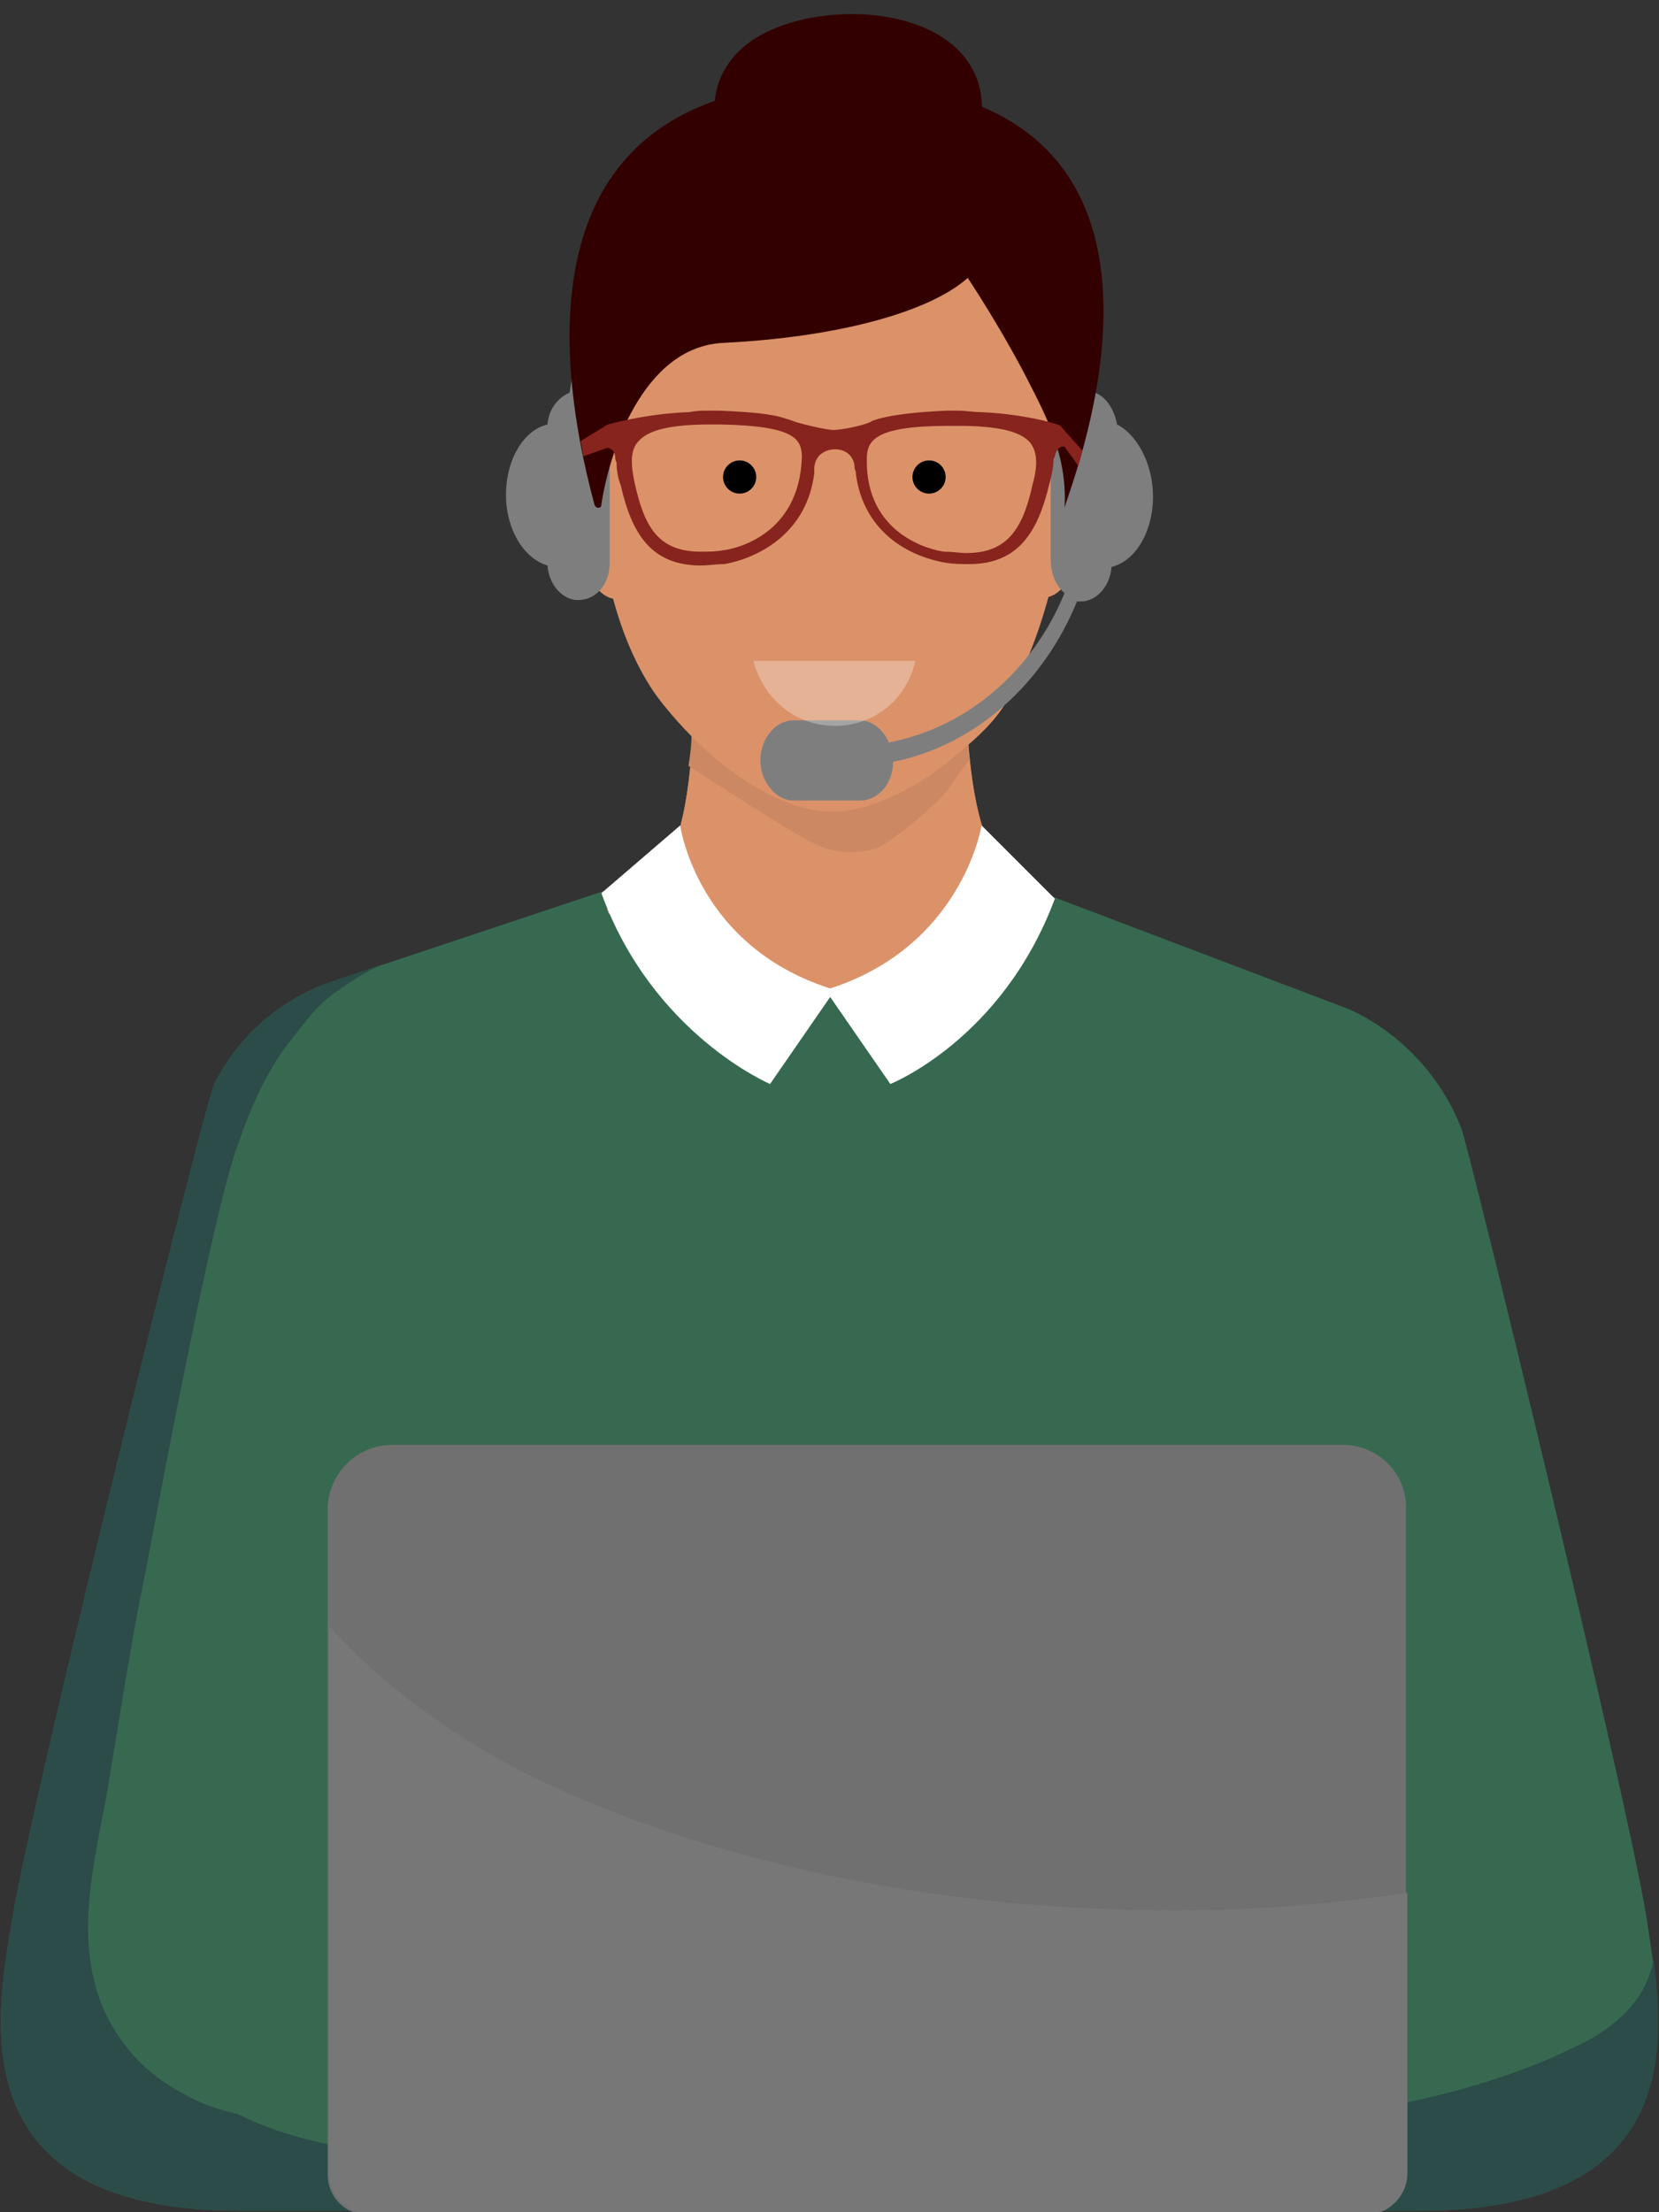 <?xml version="1.0" encoding="utf-8"?>
<!-- Generator: Adobe Illustrator 25.3.1, SVG Export Plug-In . SVG Version: 6.00 Build 0)  -->
<svg version="1.1" id="レイヤー_1" xmlns="http://www.w3.org/2000/svg" xmlns:xlink="http://www.w3.org/1999/xlink" x="0px"
	 y="0px" viewBox="0 0 120 160" style="enable-background:new 0 0 120 160;" xml:space="preserve">
<rect x="0" y="0" width="120" height="160" fill="#333333" stroke="none"/>
<style type="text/css">
	.st0{fill:#201A89;}
	.st1{fill:#376950;}
	.st2{fill:#2B4C48;}
	.st3{fill:#DB9269;}
	.st4{fill:#CC8862;}
	.st5{fill:#7E7E7F;}
	.st6{fill:#330000;}
	.st7{fill:#FFFFFF;}
	.st8{fill:#87241D;}
	.st9{opacity:0.3;fill:#FFFFFF;enable-background:new    ;}
	.st10{fill:#707070;}
	.st11{fill:#777777;}
	.st12{fill:none;}
</style>
<g>
	<g>
		<g>
			<rect x="26.6" y="130.3" class="st0" width="71.1" height="34.8"/>
			<path class="st1" d="M105.7,81.6c-1.5-3.8-4.4-6.9-8.1-8.6L76,64.8c0,0-0.6,7.1-15.5,7.2c-14.7,0.1-15.8-7.9-15.8-7.9l-20.4,6.8
				c-3.8,1.2-7,3.9-8.8,7.5c-0.7,1.5-13,50.8-14.6,60.3c-1.1,6.8-4.2,21.2,16.5,21.2c13.9,0,29.9,0,39,0c4.4,0,7.2,0,7.2,0
				c9,0,25.2,0,39,0c20.7,0,17.5-14.3,16.5-21.2C117.6,129.5,106.1,82.4,105.7,81.6z"/>
			<path class="st2" d="M119,143.6c-1,2-3,3.5-5,4.4c-4,2-8.5,3.3-12.9,4.2c-1.6,0.4-3.3,0.7-5,0.9c-2.9,0.4-5.8,0.5-8.8,0.5
				c-3.8,0.2-7.6,0.3-11.4,0.4c-4.8,0.5-9.8,0.9-14.6,1.1c-3.5,0.2-6.8,0.3-10.4,0.5c-6.2,0.3-12.4,0.8-18.6,0.5
				c-5.1-0.3-10.5-0.9-15.1-3.2c-1.3-0.3-2.6-0.7-3.8-1.4c-3.2-1.6-5.6-4.5-6.5-7.9c-1.3-4.7,0.1-9.7,0.9-14.3
				c0.9-5.4,1.7-10.7,2.8-16c0.8-4.2,4.8-25.7,6.6-30.5c0.9-2.6,2-5.2,3.7-7.4c0.9-1.1,1.7-2.3,2.8-3.2c1.3-1,2.4-1.7,3.8-2.4
				l-3.2,1.1c-3.8,1.2-7,3.9-8.8,7.5c-0.7,1.5-13,50.8-14.6,60.3c-1.1,6.8-4.2,21.2,16.5,21.2h39c4.4,0,7.2,0,7.2,0h39
				c18.1,0,18-10.9,17-18.2C119.5,142.5,119.2,143.1,119,143.6z"/>
			<g>
				<path class="st3" d="M69.9,51c-1.6,0.9-6.8,4.2-8.7,4.4h-1c-0.1,0-0.1,0-0.2,0c-0.1,0-0.1,0-0.2,0h-1c-1.8-0.1-7-1.7-8.7-2.6
					c0,0.7-0.3,8.3-2.4,9.9c-0.1,0.1-1.6,1.6-3.8,3.1C44,65.9,44,65.9,44,66s0.1,0.1,0.1,0.1c0.6,0.6,0.3,0.3,0,0C44,66,44,66,44,66
					c0.1,0.1,0.3,0.3,0.4,0.5c0.5,0.7,1.2,1.4,1.9,1.9c0.1,0.1,0.3,0.2,0.4,0.3c0.3,0.2,0.6,0.5,1,0.7c0.7,0.5,1.4,0.7,2.2,1.1
					c0.1,0.1,0.3,0.1,0.5,0.2c0.3,0.1,0.7,0.3,1,0.3c0.7,0.2,1.5,0.4,2.2,0.5c0.5,0.1,0.8,0.1,1.3,0.2c0.1,0,0.1,0,0.2,0
					c0.7,0.1,1.6,0.1,2.3,0.1c1.7,0.1,3.6,0.1,5.4-0.1c0.5,0,0.9-0.1,1.4-0.1c0.5-0.1,0.6-0.1,0.5-0.1h0.1c0.8-0.1,1.6-0.4,2.4-0.6
					c0.1,0,0.2-0.1,0.3-0.1c0.1-0.1,0.2-0.1,0.3-0.1c0.4-0.2,0.7-0.4,1.1-0.6c0.1,0,0.1-0.1,0.2-0.1c0-0.1,0.2-0.3,0.5-0.3
					c0.3-0.3,0.5-0.5,0.8-0.7c0.6-0.5,1.2-1.2,1.7-1.8c0.3-0.3,1.1-1.6,0.3-0.3c0.3-0.3,0.5-0.6,0.7-0.9c0.5-0.6,0.9-1.3,1.4-1.8
					c-1-0.8-1.6-1.4-1.7-1.5C70.1,61,69.9,51.7,69.9,51z"/>
			</g>
			<g>
				<g>
					<path class="st3" d="M69.9,51c-1.6,0.9-6.8,4.2-8.7,4.4h-1c-0.1,0-0.1,0-0.2,0c-0.1,0-0.1,0-0.2,0h-1c-1.8-0.1-7-1.7-8.7-2.6
						c0,0.7-0.3,8.3-2.4,9.9c-0.1,0.1-1.6,1.6-3.8,3.1C44,65.9,44,65.9,44,66s0.1,0.1,0.1,0.1c0.6,0.6,0.3,0.3,0,0
						C44,66,44,66,44,66c0.1,0.1,0.3,0.3,0.4,0.5c0.5,0.7,1.2,1.4,1.9,1.9c0.1,0.1,0.3,0.2,0.4,0.3c0.3,0.2,0.6,0.5,1,0.7
						c0.7,0.5,1.4,0.7,2.2,1.1c0.1,0.1,0.3,0.1,0.5,0.2c0.3,0.1,0.7,0.3,1,0.3c0.7,0.2,1.5,0.4,2.2,0.5c0.5,0.1,0.8,0.1,1.3,0.2
						c0.1,0,0.1,0,0.2,0c0.7,0.1,1.6,0.1,2.3,0.1c1.7,0.1,3.6,0.1,5.4-0.1c0.5,0,0.9-0.1,1.4-0.1c0.5-0.1,0.6-0.1,0.5-0.1h0.1
						c0.8-0.1,1.6-0.4,2.4-0.6c0.1,0,0.2-0.1,0.3-0.1c0.1-0.1,0.2-0.1,0.3-0.1c0.4-0.2,0.7-0.4,1.1-0.6c0.1,0,0.1-0.1,0.2-0.1
						c0-0.1,0.2-0.3,0.5-0.3c0.3-0.3,0.5-0.5,0.8-0.7c0.6-0.5,1.2-1.2,1.7-1.8c0.3-0.3,1.1-1.6,0.3-0.3c0.3-0.3,0.5-0.6,0.7-0.9
						c0.5-0.6,0.9-1.3,1.4-1.8c-1-0.8-1.6-1.4-1.7-1.5C70.1,61,69.9,51.7,69.9,51z"/>
				</g>
				<g>
					<path class="st4" d="M59.3,61.2c1.2,0.5,2.9,0.6,4.2,0.1c1.1-0.5,4-2.9,5-4.1c0.5-0.7,1.1-1.6,1.6-2.2c-0.2-2-0.3-3.6-0.3-4
						c-1.6,0.9-6.8,4.2-8.7,4.4h-1c-0.1,0-0.1,0-0.2,0c-0.1,0-0.1,0-0.2,0h-1c-1.8-0.1-7-1.7-8.7-2.6c0,0.3,0.1,0.7-0.2,2.6
						C50.5,55.8,57.7,60.6,59.3,61.2z"/>
				</g>
			</g>
			<g>
				<path class="st3" d="M67.9,18.1l-24.5,4.5c0,0-2.6,18.1,4,27.6c0,0,3.1,4.4,7.4,6.8c1.6,0.9,3.2,1.6,5,1.7h0.9
					c2.4-0.2,4.7-1.4,6.7-2.7c3.4-2.6,4.8-4,5.7-5.8c6.5-12.1,3.8-28.5,3.8-28.5L67.9,18.1z"/>
				<path class="st3" d="M40.8,30.5c-1,1.3,0.8,15.4,4.9,12.4l-2.4-11.4C43.2,31.5,41.9,29.3,40.8,30.5z"/>
				<path class="st3" d="M75.3,31.6l-0.9,11.2c4.1,3,5.9-11.2,4.9-12.4C78.2,29.3,75.3,31.6,75.3,31.6z"/>
				<path class="st5" d="M83.4,35.9c0,2.6-1.3,4.7-3,5.1c-0.1,1.4-1.1,2.5-2.2,2.5c-0.1,0-0.1,0-0.3,0c-2.4,5.9-7.3,10.4-13.3,11.6
					c0,1.6-1.1,2.8-2.4,2.8h-4.8c-1.3,0-2.4-1.4-2.4-2.9c0-1.6,1.1-2.9,2.4-2.9h4.8c0.9,0,1.7,0.7,2.1,1.6
					C70,52.6,74.7,48.5,77,42.9c-0.6-0.5-1-1.4-1-2.4v-9.4c0-1.1,0.5-2.2,1.4-2.6C75.4,16.2,68.4,7,60,7s-15.5,9.3-17.3,21.6
					c0.8,0.5,1.4,1.4,1.4,2.6v9.5c0,1.6-1,2.7-2.3,2.7c-1.1,0-2.1-1.1-2.2-2.5c-1.7-0.5-3-2.6-3-5.1c0-2.6,1.3-4.7,3-5.1
					c0.1-1.1,0.7-1.9,1.6-2.3c2-13.4,9.8-23.5,19-23.5s17,10.1,19,23.5c0.8,0.3,1.4,1.2,1.6,2.3C82.2,31.4,83.4,33.5,83.4,35.9z"/>
				<path class="st6" d="M62.6,6C37.9,4.9,39.9,25,43,36.5c0.1,0.3,0.5,0.3,0.5,0c0.5-3.5,2.9-11.4,8.8-11.7
					c8.2-0.4,14.9-2.2,17.7-4.7c0,0,2.6,3.9,4.6,7.9c1.5,2.9,2.6,5.5,2.4,8.8C76.7,36.7,89.6,7.3,62.6,6z"/>
				<path class="st6" d="M53.9,3.3c-4,3.3-1.4,8.1-1.4,8.1s16.2,8,18.3-1.6C73,0.2,58.9-0.8,53.9,3.3z"/>
			</g>
			<path class="st7" d="M49.2,59.7l-5.7,4.9c3.7,10.2,12.2,13.8,12.2,13.8l4.7-6.8C50.4,68.6,49.2,59.7,49.2,59.7z"/>
			<path class="st7" d="M59.7,71.6l4.7,6.8c0,0,8.1-3.2,11.9-13.4L71,59.7C71,59.7,69.6,68.6,59.7,71.6z"/>
			<path class="st8" d="M76.7,30.8L76.7,30.8L76.7,30.8c0-0.1-2.7-0.9-6-1h0.1c-0.5,0-0.9-0.1-1.6-0.1c-0.3,0-0.5,0-0.7,0
				c-2.3,0.1-3.9,0.3-5,0.6c-0.2,0.1-0.4,0.1-0.5,0.2c-0.6,0.3-2.2,0.6-2.7,0.6s-2.2-0.4-2.8-0.6c-0.3-0.1-0.5-0.2-0.6-0.2
				c-1.1-0.4-2.7-0.5-4.9-0.6c-0.3,0-0.5,0-0.7,0c-0.5,0-0.9,0-1.4,0.1H50c-3.3,0.1-6,0.9-6,0.9c-0.1,0-0.2,0.1-0.2,0.1l0,0L42,31.9
				l0.2,1.1l1.7-0.6H44c0,0,0.5,0.1,0.5,0.7c0,0.2,0.1,0.3,0.1,0.4c0,0.5,0.1,1.1,0.3,1.6c0.8,3.5,2.2,5.8,5.8,5.8l0,0
				c0.5,0,1.1-0.1,1.7-0.1c2.7-0.5,6-2.4,6.5-6.6v0.1c0-0.1,0-0.2,0-0.3s0-0.1,0-0.2c0.1-1.1,1.1-1.3,1.4-1.3l0,0c0,0,0,0,0.1,0
				s0.1,0,0.1,0l0,0c0.2,0,1.1,0.1,1.3,1.1c0,0.2,0,0.3,0.1,0.5c0,0.1,0,0.1,0,0.2v-0.1c0.5,4.1,3.6,6,6.5,6.5
				c0.6,0.1,1.3,0.1,1.7,0.1c3.6,0,5-2.4,5.8-5.8c0.2-0.7,0.3-1.3,0.3-1.7c0-0.1,0-0.1,0.1-0.3c0.1-0.6,0.5-0.7,0.5-0.7h0.1H77
				l1,1.4l0.3-1.1L76.7,30.8L76.7,30.8z M52.3,39.8c-0.5,0.1-1.1,0.1-1.6,0.1l0,0c-3.1,0-4.1-1.8-4.8-5c-0.3-1.4-0.3-2.4,0.3-3
				c0.7-0.8,2.3-1.2,5.2-1.2c0.3,0,0.5,0,0.7,0c5.5,0.1,5.9,1.1,5.9,2.4C57.8,38.7,53.2,39.7,52.3,39.8z M74.7,35
				c-0.7,3.2-1.8,5-4.8,5c-0.5,0-1-0.1-1.6-0.1c-0.9-0.1-5.7-1.2-5.6-6.7c0-1.3,0.5-2.4,5.9-2.4c0.3,0,0.5,0,0.7,0
				c2.9,0,4.5,0.4,5.2,1.2C75,32.6,75.1,33.6,74.7,35z"/>
			<path class="st9" d="M60.4,52.5c2.8,0,5.2-1.9,5.8-4.7H54.5C55.2,50.5,57.5,52.5,60.4,52.5z"/>
			<path class="st10" d="M97.1,104.5H28.4c-2.6,0-4.7,2.1-4.7,4.7v48.1c0,1.6,1.3,2.9,2.9,2.9h72.2c1.6,0,2.9-1.3,2.9-2.9v-48.1
				C101.8,106.6,99.7,104.5,97.1,104.5z"/>
			<path class="st11" d="M73.9,137.7c-8-0.7-16-2.2-23.7-4.6c-6.9-2.2-13.9-5.1-19.7-9.5c-2.5-1.8-4.7-3.8-6.7-6v39.6
				c0,1.6,1.3,2.9,2.9,2.9h72.2c1.6,0,2.9-1.3,2.9-2.9v-20.3c-1.9,0.3-3.8,0.5-5.7,0.7C88.6,138.4,81.3,138.3,73.9,137.7z"/>
			<circle cx="53.5" cy="34.5" r="1.2"/>
			<circle cx="67.2" cy="34.5" r="1.2"/>
		</g>
	</g>
</g>
<rect class="st12" width="120" height="160"/>
</svg>
